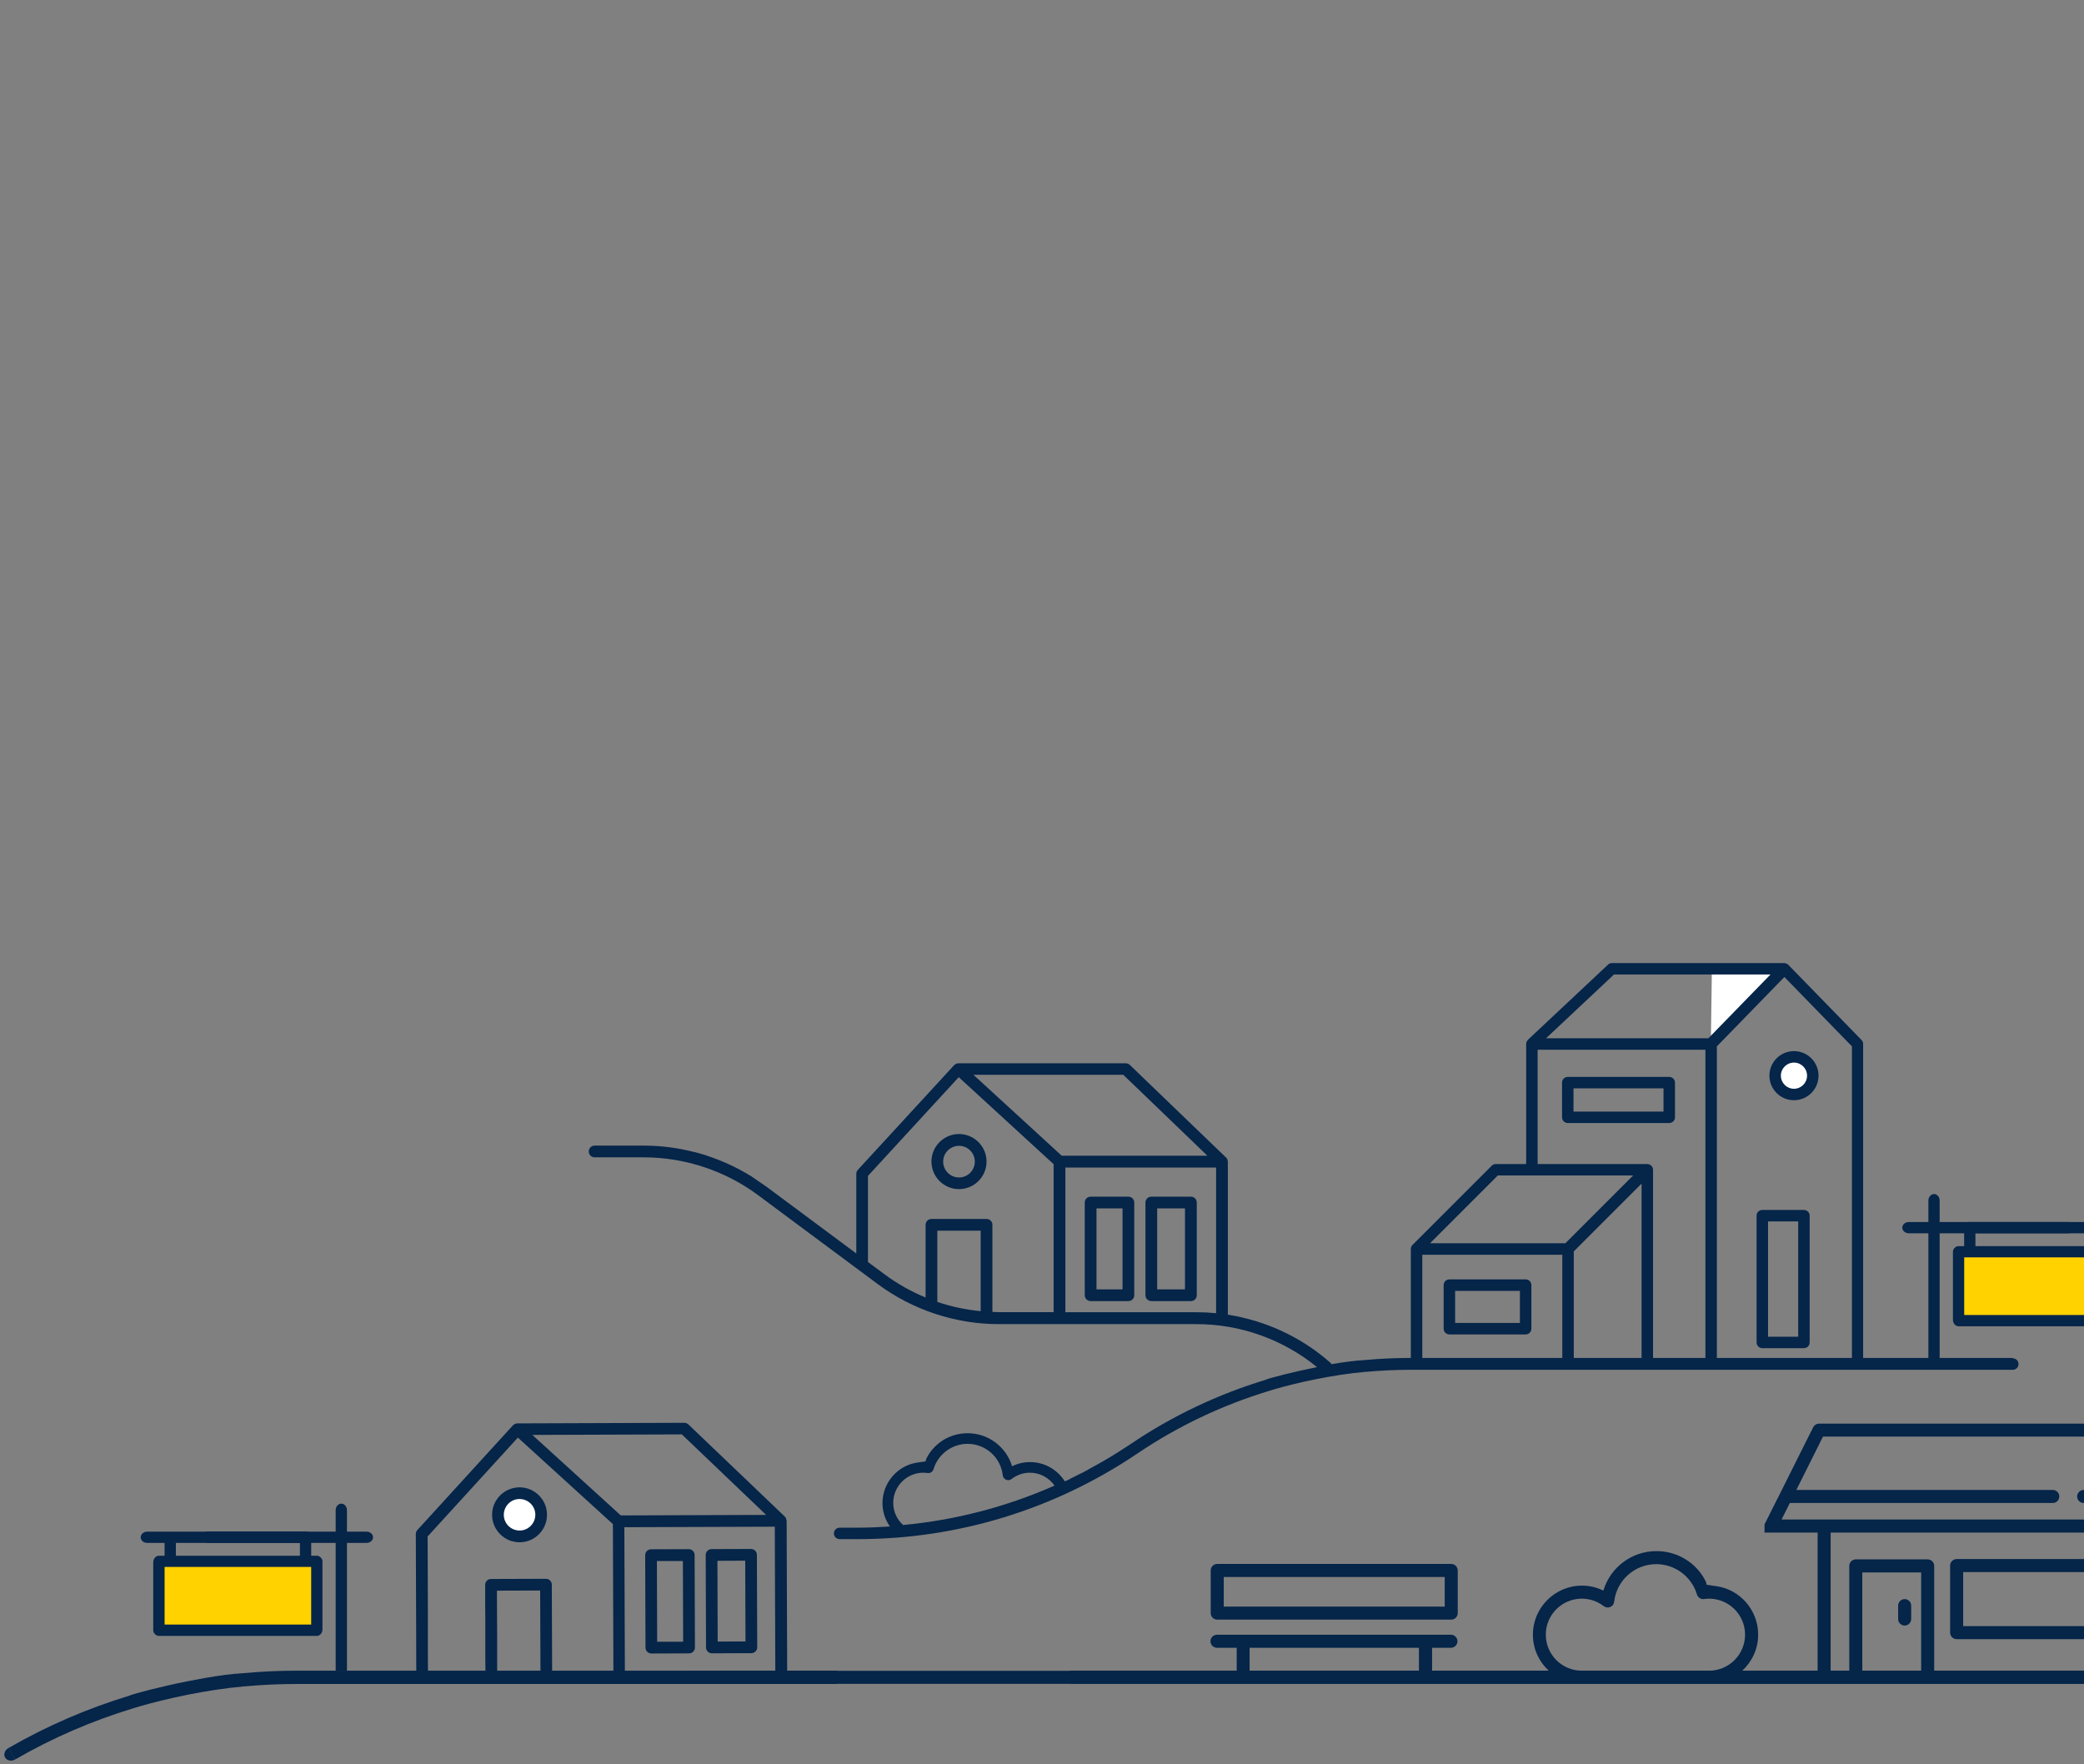 <svg width="352" height="298" viewBox="0 0 352 298" fill="none" xmlns="http://www.w3.org/2000/svg">
<rect x="0" y="0" width="352" height="298" fill="#808080" stroke="none"/>
<g clip-path="url(#clip0_6467_9888)">
<path d="M321.71 270.083C321.105 270.083 320.61 270.578 320.61 271.184V273.45C320.61 274.055 321.105 274.55 321.71 274.55C322.315 274.55 322.81 274.055 322.81 273.45V271.184C322.81 270.578 322.315 270.083 321.71 270.083Z" fill="#052549"/>
<path d="M212.768 264.144H205.596C204.991 264.144 204.496 264.639 204.496 265.244V272.449C204.496 273.054 204.991 273.549 205.596 273.549H245.119C245.724 273.549 246.219 273.054 246.219 272.449V265.244C246.219 264.639 245.724 264.144 245.119 264.144H212.768ZM244.019 266.344V271.349H206.696V266.344H244.019Z" fill="#052549"/>
<path d="M356.659 263.319H330.49C329.885 263.319 329.39 263.814 329.39 264.419V275.749C329.39 276.354 329.885 276.849 330.49 276.849H356.659C357.264 276.849 357.759 276.354 357.759 275.749V264.419C357.759 263.814 357.264 263.319 356.659 263.319ZM355.559 274.649H331.59V265.519H355.559V274.649Z" fill="#052549"/>
<path d="M194.464 219.747H201.152C201.702 219.747 202.142 219.307 202.142 218.757V203.104C202.142 202.554 201.702 202.114 201.152 202.114H194.464C193.914 202.114 193.474 202.554 193.474 203.104V218.757C193.474 219.307 193.914 219.747 194.464 219.747ZM195.454 204.094H200.151V217.767H195.454V204.094Z" fill="#052549"/>
<path d="M161.98 200.838C164.543 200.838 166.633 198.748 166.633 196.185C166.633 193.622 164.543 191.532 161.98 191.532C159.417 191.532 157.327 193.622 157.327 196.185C157.327 198.748 159.417 200.838 161.98 200.838ZM161.98 193.523C163.454 193.523 164.653 194.722 164.653 196.196C164.653 197.67 163.454 198.869 161.98 198.869C160.506 198.869 159.307 197.67 159.307 196.196C159.307 194.722 160.506 193.523 161.98 193.523Z" fill="#052549"/>
<path d="M184.213 219.747H190.593C191.143 219.747 191.583 219.308 191.583 218.757V203.104C191.583 202.554 191.143 202.114 190.593 202.114H184.213C183.663 202.114 183.223 202.554 183.223 203.104V218.757C183.223 219.308 183.663 219.747 184.213 219.747ZM185.203 204.094H189.603V217.767H185.203V204.094Z" fill="#052549"/>
<path d="M832.951 282.195H795.254H793.054H780.338H778.468H772.308H770.438H768.733H766.863H760.692H758.822H757.238H755.368H749.197H747.327H712.643H710.773H699.256H697.386H685.363H683.493H680.006H678.136H667.884H665.684H637.084H634.884H627.899H627.866H626.37H625.666H622.531H622.454H620.298H618.901H616.701H613.555H611.982H611.355H607.45H605.25H604.37H601.411H599.211H566.265H564.065H556.97H554.77H549.93H547.73H544.573H542.373H524.872H522.672H504.346H502.146H492.477H492.389H490.189H477.055H474.855H449.72H448.95H435.992H433.792H433.186H431.756H430.986H420.987H419.117H418.028H415.641H413.771H401.737H399.867H392.882H392.123H390.682H389.923H388.361H386.491H377.46H376.701H375.26H374.501H351.797H349.927H345.076H344.306H343.767H341.897H340.302H338.432H332.261H330.391H328.697H326.827H320.656H318.786H317.807H317.048H303.672H302.913H300.713H268.537H267.767H265.567H256.393H255.623H253.423H251.036H250.277H248.077H245.899H242.071H241.312H239.871H239.112H239.079H239.013H235.35H229.751H208.246H202.647H196.663H190.151H182.935H180.735H152.135H149.935H144.985H121.796V284.395H144.985H190.151H196.663H239.079H248.33H254.523H255.293H266.667H267.437H308.039H314.364H418.028H420.998H448.95H449.72H542.373H600.311H604.37H606.735V284.428H675.1V284.395H678.125H777.291H798.389H805.858H832.951V282.195Z" fill="#052549"/>
<path d="M1.512 295.197L1.446 295.23C0.83 295.56 0.555 296.264 0.841 296.803C1.127 297.342 1.864 297.529 2.48 297.199L2.546 297.166L1.512 295.186V295.197Z" fill="#052549"/>
<path d="M136.308 284.406H136.385C137.089 284.406 137.65 283.911 137.65 283.295C137.65 282.679 137.078 282.184 136.385 282.184H136.308V284.406Z" fill="#052549"/>
<path d="M124.087 282.173H50.122C47.13 282.173 44.094 282.316 41.113 282.591C39.221 282.69 36.977 282.998 34.7 283.394L31.631 283.966C26.989 284.901 22.798 286.012 21.918 286.353C21.896 286.353 21.885 286.375 21.874 286.386C14.757 288.542 7.937 291.49 1.502 295.197L2.536 297.177C8.839 293.536 15.527 290.643 22.512 288.52C23.084 288.344 23.722 288.157 23.766 288.146C27.858 286.958 34.755 285.396 41.223 284.824C41.256 284.824 41.289 284.824 41.322 284.824C44.248 284.549 47.207 284.417 50.133 284.417H68.734C68.734 284.417 68.767 284.417 68.778 284.417C68.789 284.417 68.811 284.417 68.822 284.417H141.357V282.184H124.076L124.087 282.173Z" fill="#052549"/>
<path d="M339.951 229.35H238.278C235.682 229.35 233.053 229.471 230.468 229.713C228.829 229.801 226.882 230.065 224.902 230.406C224.847 230.318 224.792 230.219 224.704 230.153C219.798 225.83 213.781 223.047 207.39 222.046C207.39 222.046 207.39 222.035 207.39 222.024V196.207C207.39 196.097 207.357 195.998 207.324 195.899C207.324 195.877 207.324 195.844 207.313 195.822C207.302 195.8 207.28 195.778 207.269 195.745C207.225 195.657 207.17 195.569 207.093 195.503L202.879 191.455L190.834 179.861C190.647 179.685 190.405 179.586 190.152 179.586H161.893C161.893 179.586 161.882 179.586 161.871 179.586C161.794 179.586 161.717 179.608 161.64 179.63C161.596 179.641 161.541 179.641 161.497 179.663C161.453 179.685 161.409 179.729 161.365 179.751C161.299 179.795 161.233 179.828 161.189 179.883C161.189 179.883 161.178 179.883 161.167 179.894L144.898 197.582C144.733 197.769 144.634 198 144.634 198.253V211.706L129.564 200.508L126.726 198.55V198.572C124.416 197.153 121.941 196.02 119.378 195.184V195.162L117.398 194.59V194.612C114.582 193.875 111.678 193.49 108.763 193.49H100.436C99.886 193.49 99.446 193.93 99.446 194.48C99.446 195.03 99.886 195.47 100.436 195.47H108.763C115.66 195.47 122.502 197.736 128.035 201.85L148.242 216.865C154.116 221.232 161.376 223.641 168.702 223.641H202.099C209.546 223.641 216.707 226.226 222.46 230.901C218.357 231.715 214.617 232.705 213.847 233.002C213.825 233.002 213.825 233.024 213.803 233.035C205.707 235.488 198.061 239.107 191.043 243.848C190.999 243.881 190.955 243.903 190.911 243.936L188.997 245.179C187.292 246.257 185.543 247.259 183.772 248.216L183.706 248.271L183.255 248.502C183.057 248.612 182.859 248.722 182.65 248.832V248.81L180.714 249.778V249.811C180.45 249.943 180.175 250.064 179.9 250.185L179.856 250.207C178.635 248.249 176.457 246.94 173.982 246.94C172.915 246.94 171.892 247.182 170.946 247.644C169.967 244.387 166.953 242.066 163.444 242.066C160.727 242.066 158.274 243.43 156.855 245.663L156.525 246.246C156.371 246.521 156.349 246.819 156.349 246.819L154.985 247.017C151.63 247.479 149.056 250.405 149.056 253.881C149.056 255.344 149.529 256.697 150.31 257.819C148.506 257.94 146.691 258.017 144.865 258.017H141.818C141.29 258.017 140.85 258.446 140.85 258.985C140.85 259.524 141.279 259.953 141.818 259.953H144.865C161.772 259.953 178.107 254.948 192.121 245.488C198.974 240.856 206.455 237.314 214.353 234.916C214.848 234.762 215.409 234.597 215.442 234.586C218.995 233.563 224.968 232.199 230.578 231.704C230.611 231.704 230.633 231.704 230.666 231.704C233.196 231.473 235.77 231.352 238.3 231.352H254.426C254.426 231.352 254.448 231.352 254.47 231.352C254.492 231.352 254.492 231.352 254.514 231.352H339.973C340.512 231.352 340.941 230.923 340.941 230.384C340.941 229.845 340.512 229.416 339.973 229.416L339.951 229.35ZM165.644 221.452C163.147 221.21 160.694 220.693 158.318 219.89V207.856H165.644V221.452ZM177.964 221.617H168.68C168.328 221.617 167.976 221.584 167.624 221.573V206.866C167.624 206.316 167.184 205.876 166.634 205.876H157.328C156.778 205.876 156.338 206.316 156.338 206.866V219.142C153.885 218.13 151.542 216.821 149.408 215.226L146.603 213.147V198.605L161.937 181.929L177.964 196.625V221.617ZM164.423 181.533H189.734L201.306 192.665L203.936 195.195H179.328L164.412 181.522L164.423 181.533ZM205.41 221.793C204.299 221.683 203.187 221.628 202.065 221.628H179.944V197.197H205.41V221.793ZM152.543 257.577C151.52 256.642 150.871 255.322 150.871 253.826C150.871 251.021 153.159 248.733 155.964 248.733C156.206 248.733 156.437 248.755 156.668 248.788C157.119 248.854 157.548 248.579 157.68 248.139C158.428 245.619 160.793 243.859 163.422 243.859C166.48 243.859 169.032 246.147 169.373 249.173C169.406 249.503 169.626 249.789 169.934 249.921C170.242 250.053 170.594 250.009 170.858 249.8C171.76 249.107 172.827 248.733 173.96 248.733C175.676 248.733 177.194 249.602 178.118 250.911C170.022 254.486 161.409 256.741 152.554 257.566L152.543 257.577Z" fill="#052549"/>
<path d="M282.913 188.706V182.854C282.913 182.326 282.484 181.885 281.945 181.885H264.807C264.268 181.885 263.839 182.315 263.839 182.854V188.706C263.839 189.245 264.268 189.674 264.807 189.674H281.945C282.484 189.674 282.913 189.245 282.913 188.706ZM280.977 187.738H265.775V183.822H280.977V187.738Z" fill="#052549"/>
<path d="M296.697 205.326V226.732C296.697 227.271 297.126 227.7 297.665 227.7H304.694C305.233 227.7 305.662 227.271 305.662 226.732V205.326C305.662 204.787 305.233 204.358 304.694 204.358H297.665C297.126 204.358 296.697 204.787 296.697 205.326ZM298.633 206.294H303.726V225.764H298.633V206.294Z" fill="#052549"/>
<path d="M258.659 224.411V217.052C258.659 216.513 258.23 216.084 257.691 216.084H244.81C244.271 216.084 243.842 216.513 243.842 217.052V224.411C243.842 224.95 244.271 225.379 244.81 225.379H257.691C258.23 225.379 258.659 224.95 258.659 224.411ZM256.723 223.443H245.778V218.02H256.723V223.443Z" fill="#052549"/>
<path d="M300.141 163.823L288.976 176.022L289.152 163.394L300.141 163.823Z" fill="white"/>
<path d="M302.926 184.679C304.457 184.679 305.698 183.438 305.698 181.907C305.698 180.376 304.457 179.135 302.926 179.135C301.395 179.135 300.154 180.376 300.154 181.907C300.154 183.438 301.395 184.679 302.926 184.679Z" fill="white"/>
<path d="M312.758 229.802H314.694V178.552V177.826V176.319C314.694 176.066 314.595 175.824 314.419 175.648L302.044 162.943C302.044 162.943 302.011 162.921 301.989 162.91C301.923 162.855 301.857 162.8 301.78 162.767C301.747 162.756 301.725 162.734 301.692 162.723C301.604 162.69 301.505 162.668 301.395 162.657C301.384 162.657 301.373 162.657 301.362 162.657H272.267C272.025 162.657 271.783 162.745 271.607 162.921L258.065 175.626C258.065 175.626 258.065 175.626 258.065 175.637C258.01 175.692 257.977 175.758 257.933 175.824C257.911 175.868 257.867 175.901 257.856 175.945C257.834 175.989 257.834 176.033 257.823 176.077C257.801 176.154 257.779 176.231 257.779 176.319C257.779 176.319 257.779 176.319 257.779 176.33V196.603H252.642C252.389 196.603 252.136 196.702 251.96 196.889L238.584 210.265C238.496 210.353 238.419 210.463 238.375 210.584C238.331 210.705 238.298 210.826 238.298 210.958V229.813H240.234V211.926H263.885V229.813H265.821V211.354L277.272 199.903V229.802H279.208V197.571C279.208 197.45 279.186 197.318 279.131 197.208C279.032 196.966 278.845 196.779 278.603 196.68C278.482 196.636 278.361 196.603 278.229 196.603H259.715V177.298H288.052V213.708V219.296V229.802H289.988V219.296V213.708V176.726L301.395 165.011L312.802 176.726V177.837V178.563V229.813L312.758 229.802ZM275.853 198.528L264.402 209.979H241.543L252.994 198.528H275.853ZM299.052 164.582L288.558 175.362H261.135L272.619 164.582H299.041H299.052Z" fill="#052549"/>
<path d="M303.012 185.824C305.3 185.824 307.159 183.965 307.159 181.677C307.159 179.389 305.3 177.53 303.012 177.53C300.724 177.53 298.865 179.389 298.865 181.677C298.865 183.965 300.724 185.824 303.012 185.824ZM303.012 183.888C301.791 183.888 300.801 182.898 300.801 181.677C300.801 180.456 301.791 179.466 303.012 179.466C304.233 179.466 305.223 180.456 305.223 181.677C305.223 182.898 304.233 183.888 303.012 183.888Z" fill="#052549"/>
<path d="M373.635 282.173H361.832V258.842H369.719C370.324 258.842 370.819 258.347 370.819 257.742C370.819 257.489 370.731 257.258 370.588 257.071L368.267 252.44C368.234 252.319 368.179 252.22 368.113 252.121L362.58 241.055C362.393 240.681 362.008 240.45 361.601 240.45H307.238C306.82 240.45 306.446 240.681 306.259 241.055L305.907 241.759L303.652 246.258L300.242 253.089V253.067L298.042 257.456V258.842H307.007V282.173H294.28C295.919 280.655 296.964 278.499 296.964 276.09C296.964 271.932 293.884 268.445 289.88 267.895L288.252 267.653C288.252 267.653 288.23 267.29 288.043 266.96L287.647 266.267C285.953 263.605 283.027 261.977 279.782 261.977C275.58 261.977 271.983 264.749 270.817 268.643C269.695 268.093 268.463 267.807 267.198 267.807C262.633 267.807 258.915 271.525 258.915 276.09C258.915 278.499 259.949 280.655 261.599 282.173H241.887V278.301H245.077C245.682 278.301 246.177 277.806 246.177 277.201C246.177 276.596 245.682 276.101 245.077 276.101H205.553C204.948 276.101 204.453 276.596 204.453 277.201C204.453 277.806 204.948 278.301 205.553 278.301H208.887V282.173H180.737V284.373H373.657V282.173H373.635ZM239.665 282.173H211.065V278.301H239.665V282.173ZM288.67 282.173H267.176C263.821 282.173 261.093 279.445 261.093 276.09C261.093 272.735 263.821 270.007 267.176 270.007C268.529 270.007 269.805 270.447 270.883 271.272C271.202 271.514 271.62 271.569 271.983 271.415C272.346 271.261 272.599 270.92 272.643 270.524C273.05 266.905 276.108 264.177 279.76 264.177C282.906 264.177 285.722 266.278 286.624 269.292C286.778 269.809 287.284 270.15 287.834 270.073C288.109 270.04 288.384 270.007 288.67 270.007C292.025 270.007 294.753 272.735 294.753 276.09C294.753 279.445 292.025 282.173 288.67 282.173ZM300.913 256.642L302.31 253.848H346.728C347.333 253.848 347.828 253.353 347.828 252.748C347.828 252.143 347.333 251.648 346.728 251.648H303.41L307.909 242.639H360.919L365.418 251.648H351.942C351.337 251.648 350.842 252.143 350.842 252.748C350.842 253.353 351.337 253.848 351.942 253.848H366.518L367.915 256.642H300.913ZM324.497 282.173H314.553V265.574H324.497V282.173ZM359.632 282.173H326.697V264.474C326.697 263.869 326.202 263.374 325.597 263.374H313.453C312.848 263.374 312.353 263.869 312.353 264.474V282.173H309.207V258.842H359.643V282.173H359.632Z" fill="#052549"/>
<path d="M87.886 259.029C89.599 259.029 90.988 257.64 90.988 255.927C90.988 254.213 89.599 252.825 87.886 252.825C86.173 252.825 84.784 254.213 84.784 255.927C84.784 257.64 86.173 259.029 87.886 259.029Z" fill="white"/>
<path d="M132.847 256.84C132.847 256.73 132.814 256.631 132.781 256.532C132.781 256.51 132.781 256.476 132.77 256.454C132.759 256.432 132.737 256.411 132.726 256.378C132.682 256.29 132.627 256.202 132.55 256.136L128.337 252.109L116.27 240.581C116.083 240.405 115.841 240.306 115.588 240.306L87.384 240.405C87.384 240.405 87.373 240.405 87.362 240.405C87.285 240.405 87.208 240.427 87.131 240.449C87.087 240.46 87.032 240.46 86.988 240.482C86.944 240.504 86.9 240.548 86.856 240.57C86.79 240.614 86.724 240.647 86.68 240.702C86.68 240.702 86.669 240.702 86.658 240.713L70.488 258.424C70.323 258.6 70.235 258.842 70.235 259.084L70.29 274.979L70.312 282.426V284.406L82.005 284.362H83.985L103.587 284.285L127.644 284.197L132.957 284.175V282.624V282.602V282.206L132.869 256.84H132.847ZM115.181 242.275L126.764 253.341L129.404 255.861L104.852 255.949L89.914 242.352L115.17 242.264L115.181 242.275ZM85.943 282.382H83.974V280.666V276.585L83.93 268.654L91.234 268.632L91.267 276.563L91.289 282.206V282.371L88.143 282.382H85.943ZM102.245 282.327L93.258 282.36L93.236 276.398L93.203 267.642C93.203 267.092 92.752 266.652 92.213 266.652L82.929 266.685C82.379 266.685 81.939 267.136 81.95 267.675V271.426L81.972 273.329V273.637V275.485V279.94L81.994 282.052V282.404L72.281 282.437V281.667L72.27 278.411V277.564V277.003V276.871V276.541V276.035V275.518V275.188V274.715V274.385V272.878V272.548V272.405V271.492L72.226 259.502L87.472 242.803L103.521 257.412L103.609 282.349H102.278L102.245 282.327ZM127.655 282.239C127.655 282.239 127.633 282.239 127.622 282.239L105.545 282.316L105.457 257.94L130.867 257.852L130.955 282.228H127.655V282.239Z" fill="#052549"/>
<path d="M120.242 279.236L126.908 279.214C127.458 279.214 127.898 278.763 127.898 278.224L127.843 262.604C127.843 262.054 127.403 261.614 126.853 261.614L120.187 261.636C119.637 261.636 119.197 262.087 119.197 262.626L119.252 278.246C119.252 278.796 119.703 279.236 120.242 279.236ZM121.177 263.616L125.874 263.594L125.918 277.234L121.221 277.256L121.177 263.616Z" fill="#052549"/>
<path d="M110.021 279.269L116.39 279.247C116.94 279.247 117.38 278.796 117.38 278.257L117.325 262.637C117.325 262.087 116.885 261.647 116.335 261.647L109.966 261.669C109.416 261.669 108.976 262.12 108.976 262.659L109.031 278.279C109.031 278.829 109.482 279.269 110.021 279.269ZM110.956 263.649H115.345L115.389 277.278H111L110.956 263.649Z" fill="#052549"/>
<path d="M87.769 260.481C90.332 260.481 92.4 258.38 92.389 255.828C92.389 253.265 90.288 251.197 87.736 251.208C85.184 251.219 83.105 253.309 83.116 255.861C83.127 258.413 85.217 260.492 87.769 260.481ZM87.747 253.177C89.221 253.177 90.42 254.365 90.42 255.828C90.42 257.291 89.232 258.501 87.769 258.501C86.295 258.501 85.096 257.313 85.096 255.85C85.096 254.376 86.284 253.177 87.747 253.177Z" fill="#052549"/>
<path d="M52.752 263.66H46.658C46.658 263.66 46.614 263.66 46.592 263.66C46.57 263.66 46.548 263.66 46.526 263.66H27.606C27.111 263.66 26.704 263.957 26.704 264.32V274.726C26.704 275.089 27.111 275.386 27.606 275.386H46.526C46.526 275.386 46.57 275.386 46.592 275.386C46.614 275.386 46.636 275.386 46.658 275.386H52.752C53.247 275.386 53.654 275.089 53.654 274.726V264.32C53.654 263.957 53.247 263.66 52.752 263.66Z" fill="#FFD200"/>
<path d="M63.01 259.634C63.01 260.162 62.515 260.591 61.91 260.591H60.854H58.566H56.366H53.462H34.784V258.688H61.91C62.515 258.688 63.01 259.117 63.01 259.645V259.634Z" fill="#052549"/>
<path d="M23.765 259.634C23.765 260.162 24.26 260.591 24.865 260.591H25.921H28.209H30.409H33.313H51.991V258.688H24.865C24.26 258.688 23.765 259.117 23.765 259.645V259.634Z" fill="#052549"/>
<path d="M57.655 253.958C57.127 253.958 56.698 254.453 56.698 255.058V282.184H58.601V255.058C58.601 254.453 58.172 253.958 57.644 253.958H57.655Z" fill="#052549"/>
<path d="M29.704 260.161H27.801V264.012H29.704V260.161Z" fill="#052549"/>
<path d="M52.563 260.161H50.66V264.012H52.563V260.161Z" fill="#052549"/>
<path d="M54.465 263.704C54.465 263.451 54.355 263.22 54.168 263.055C54.003 262.868 53.772 262.758 53.519 262.758C53.497 262.758 53.475 262.758 53.453 262.758C53.42 262.758 53.398 262.758 53.365 262.758H27.163C27.108 262.758 27.042 262.758 26.987 262.769C26.943 262.769 26.899 262.758 26.844 262.758C26.316 262.758 25.887 263.253 25.887 263.858V275.199C25.887 275.199 25.887 275.254 25.887 275.287C25.887 275.309 25.887 275.331 25.887 275.353C25.887 275.606 25.997 275.837 26.184 276.002C26.349 276.189 26.58 276.299 26.833 276.299C26.855 276.299 26.877 276.299 26.899 276.299C26.932 276.299 26.954 276.299 26.987 276.299H53.189C53.244 276.299 53.31 276.299 53.365 276.288C53.409 276.288 53.453 276.299 53.508 276.299C54.036 276.299 54.465 275.804 54.465 275.199V263.858C54.465 263.858 54.465 263.803 54.465 263.77C54.465 263.748 54.465 263.726 54.465 263.704ZM50.34 274.385H27.801V264.65H52.562V274.385H50.34Z" fill="#052549"/>
<path d="M331.568 211.365H337.662C337.662 211.365 337.706 211.365 337.728 211.365C337.75 211.365 337.772 211.365 337.794 211.365H342.59H343.899H345.813H348.695H348.86H350.631H351.907H354.954H356.725C357.22 211.365 357.627 211.662 357.627 212.025V222.431C357.627 222.794 357.22 223.091 356.725 223.091H354.954H351.907H350.631H348.86H348.695H345.813H343.899H342.59H337.794C337.794 223.091 337.75 223.091 337.728 223.091C337.706 223.091 337.684 223.091 337.662 223.091H331.568C331.073 223.091 330.666 222.794 330.666 222.431V212.025C330.666 211.662 331.073 211.365 331.568 211.365Z" fill="#FFD200"/>
<path d="M321.307 207.339C321.307 207.867 321.802 208.296 322.407 208.296H323.463H325.751H327.951H330.855H349.533V206.393H322.407C321.802 206.393 321.307 206.822 321.307 207.35V207.339Z" fill="#052549"/>
<path d="M360.555 207.339C360.555 207.867 360.06 208.296 359.455 208.296H358.399H356.111H353.911H351.007H332.329V206.393H359.455C360.06 206.393 360.555 206.822 360.555 207.35V207.339Z" fill="#052549"/>
<path d="M326.661 201.663C327.189 201.663 327.618 202.158 327.618 202.763V205.425V206.107V208.308V209.331V229.901H325.715V202.774C325.715 202.169 326.144 201.674 326.672 201.674L326.661 201.663Z" fill="#052549"/>
<path d="M333.659 207.867H331.756V211.717H333.659V207.867Z" fill="#052549"/>
<path d="M329.862 211.476C329.862 211.476 329.862 211.531 329.862 211.564V212.18V214.457V217.361V219.561V221.849V222.289V222.905C329.862 223.51 330.291 224.005 330.819 224.005C330.863 224.005 330.907 224.005 330.962 223.994C331.017 223.994 331.072 224.005 331.138 224.005H332.194H333.998H334.471H336.671H339.575H348.892H351.796H353.996H354.469H356.273H357.329C357.329 224.005 357.384 224.005 357.417 224.005C357.439 224.005 357.461 224.005 357.483 224.005C357.736 224.005 357.967 223.895 358.132 223.708C358.319 223.543 358.429 223.312 358.429 223.059C358.429 223.037 358.429 223.015 358.429 222.993C358.429 222.96 358.429 222.938 358.429 222.905V222.289V220.012V217.108V214.908V212.62V212.18V211.564C358.429 210.959 358 210.464 357.472 210.464C357.428 210.464 357.384 210.464 357.329 210.475C357.274 210.475 357.219 210.464 357.153 210.464H356.097H354.293H353.82H351.62H348.716H339.399H336.495H334.295H333.822H332.018H330.962C330.962 210.464 330.907 210.464 330.874 210.464C330.852 210.464 330.83 210.464 330.808 210.464C330.555 210.464 330.324 210.574 330.159 210.761C329.972 210.926 329.862 211.157 329.862 211.41C329.862 211.663 329.862 211.454 329.862 211.476ZM331.765 222.102V220.012V217.108V214.908V212.62V212.367H333.822H354.304H356.526V214.457V217.361V219.561V221.849V222.102H354.469H333.987H331.765Z" fill="#052549"/>
</g>
<defs>
<clipPath id="clip0_6467_9888">
<rect width="2536.01" height="296.87" fill="white" transform="translate(0.723 0.505)"/>
</clipPath>
</defs>
</svg>
